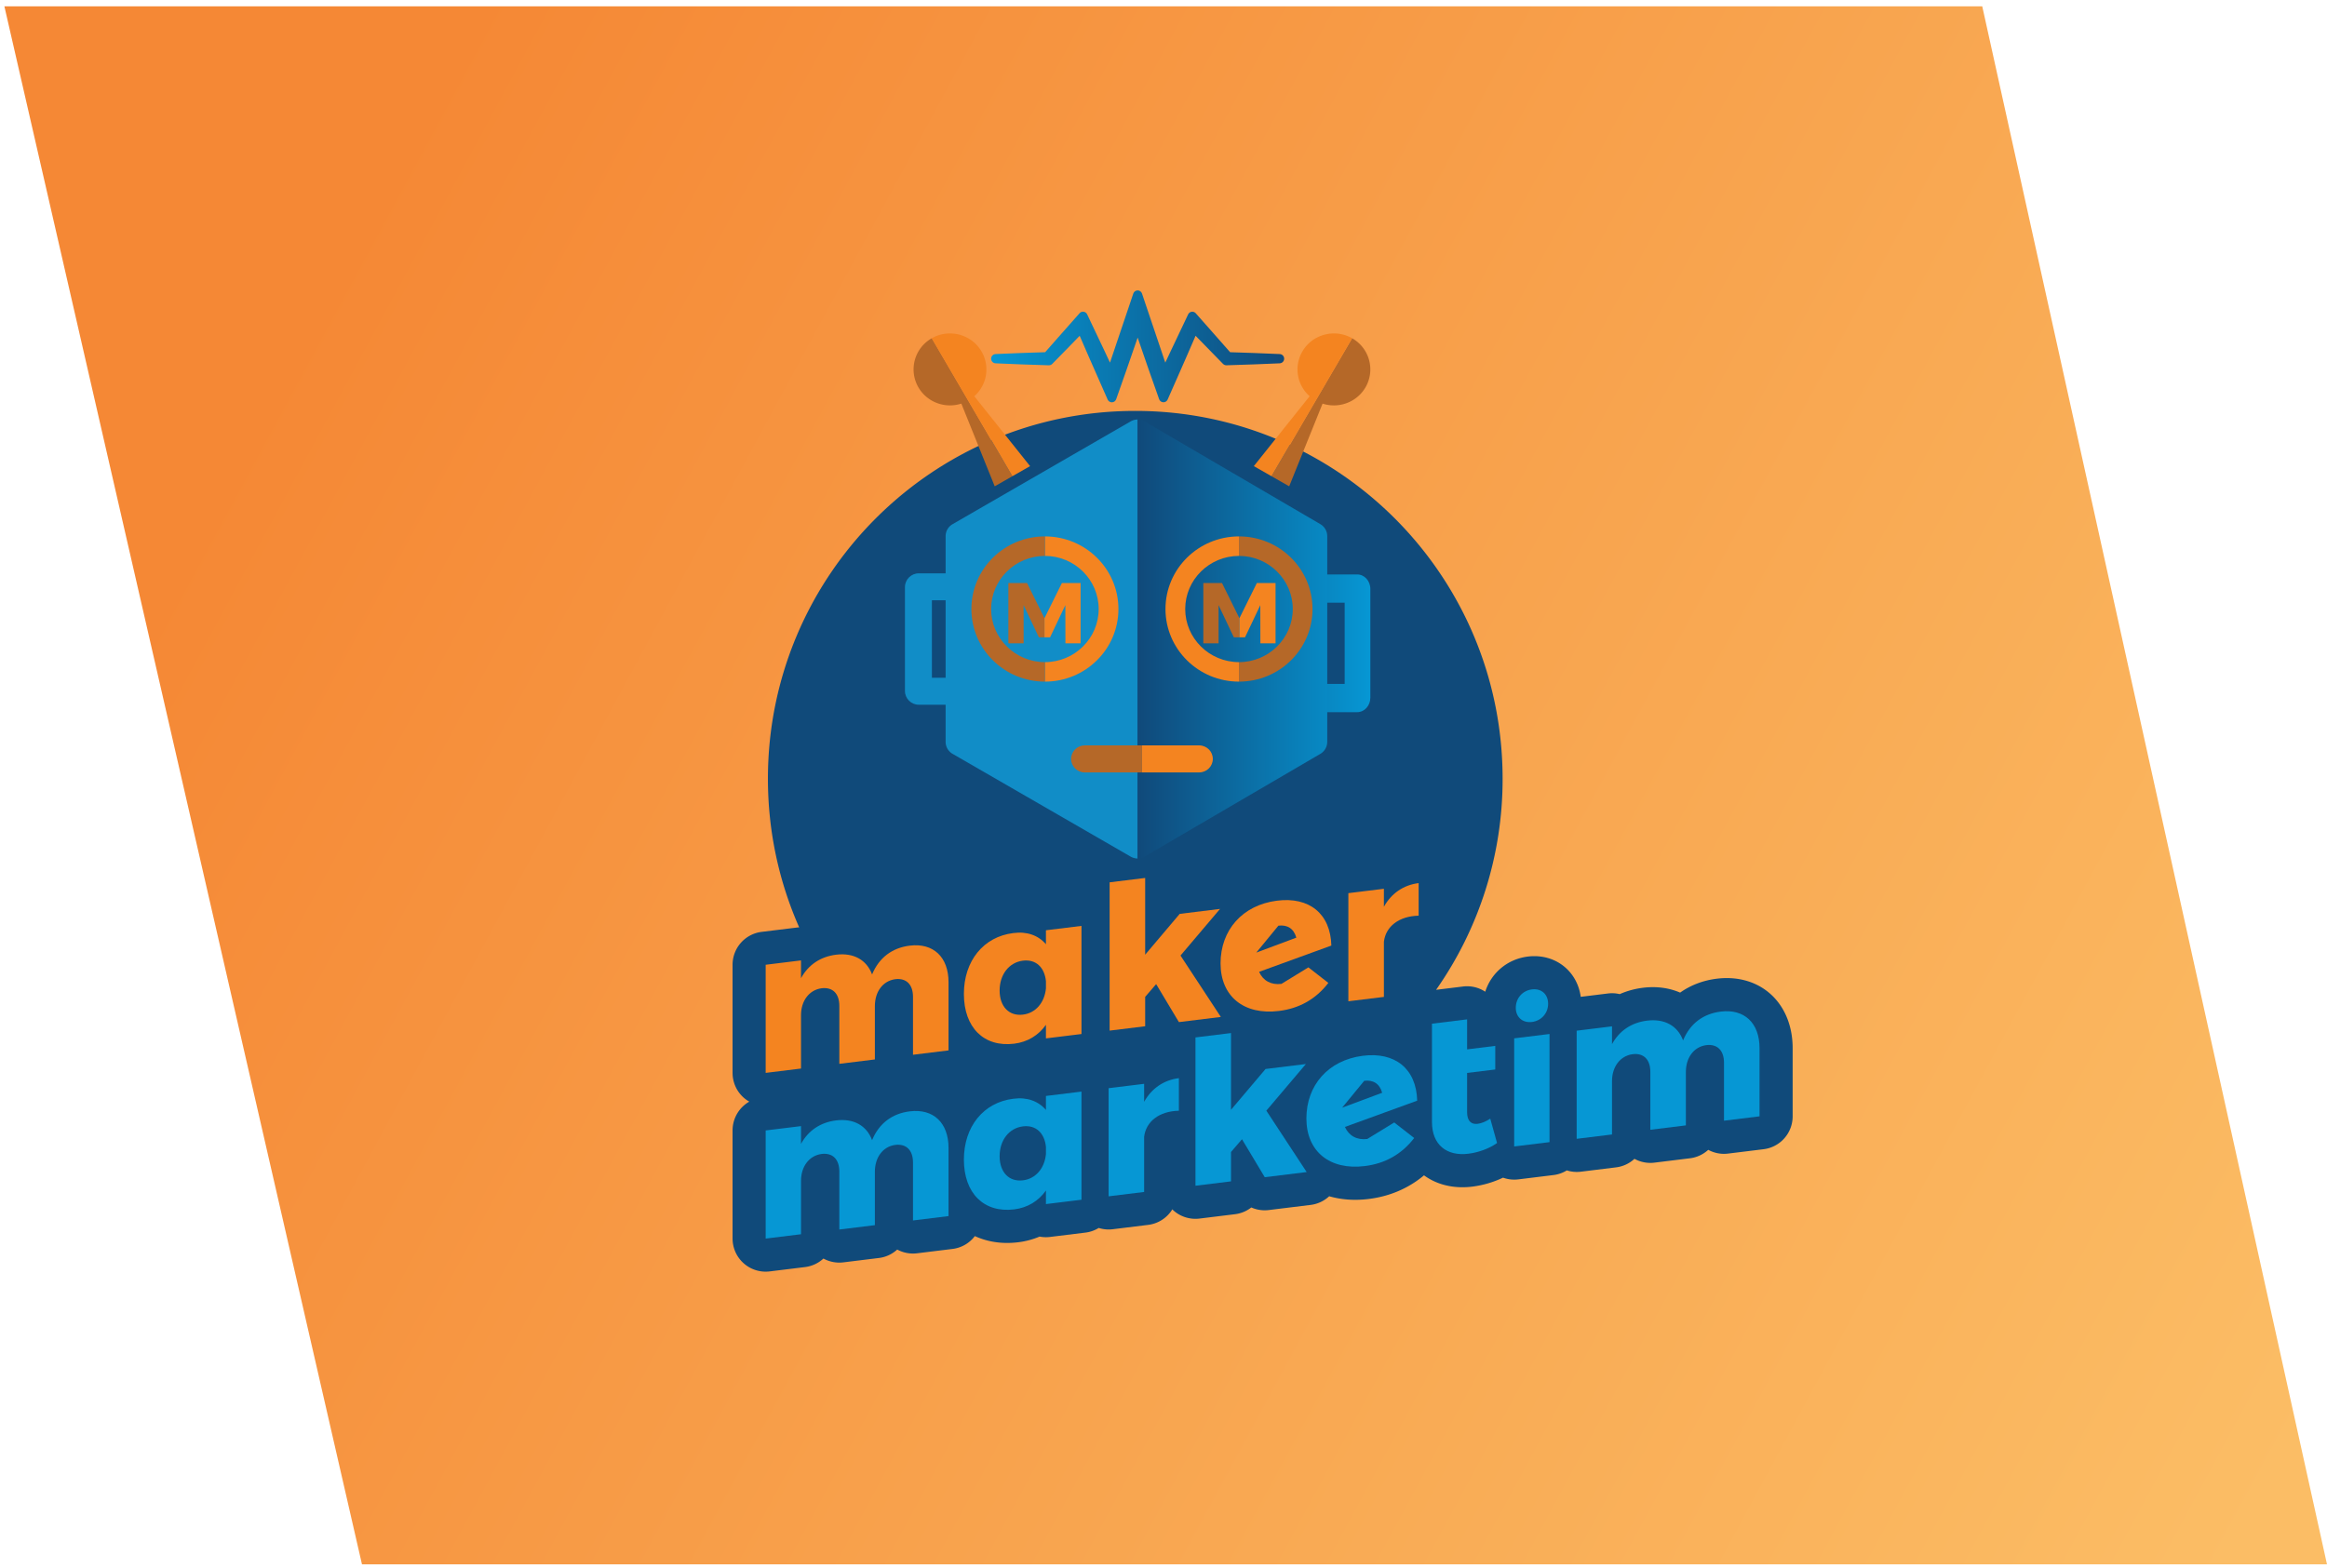 <svg xmlns="http://www.w3.org/2000/svg" width="270" height="182" viewBox="0 0 270 182"><defs><linearGradient id="2y0da" x1="25.8" x2="259.08" y1="55.37" y2="181.55" gradientUnits="userSpaceOnUse"><stop offset="0" stop-color="#f58835"/><stop offset="1" stop-color="#fbbd65"/></linearGradient><linearGradient id="2y0dd" x1="159.02" x2="133.51" y1="74.66" y2="74.66" gradientUnits="userSpaceOnUse"><stop offset="0" stop-color="#0697d4"/><stop offset="1" stop-color="#104a7b"/></linearGradient><linearGradient id="2y0df" x1="158.68" x2="132.24" y1="74.16" y2="74.16" gradientUnits="userSpaceOnUse"><stop offset="0" stop-color="#0697d4"/><stop offset="1" stop-color="#104a7b"/></linearGradient><linearGradient id="2y0dh" x1="115" x2="149" y1="40.2" y2="40.2" gradientUnits="userSpaceOnUse"><stop offset="0" stop-color="#0697d4"/><stop offset="1" stop-color="#104a7b"/></linearGradient><clipPath id="2y0db"><path d="M85 47.69h123v99.897H85z"/></clipPath><clipPath id="2y0dc"><path d="M152.98 69.948h3.04v9.428h-3.04zm-1.452-3.278c-.844 0-1.528.752-1.528 1.68v12.622c0 .929.684 1.681 1.528 1.681h5.944c.844 0 1.528-.752 1.528-1.68V68.35c0-.929-.684-1.681-1.528-1.681z"/></clipPath><clipPath id="2y0de"><path d="M132 99.636c.273 0 .547-.071.792-.215l20.416-11.935c.49-.286.792-.816.792-1.389v-23.87c0-.573-.302-1.102-.792-1.389l-20.416-11.935a1.567 1.567 0 0 0-.792-.215z"/></clipPath><clipPath id="2y0dg"><path d="M132 33.703a.533.533 0 0 0-.505.365l-.503 1.493-1.508 4.47-.692 2.055-.652-1.393-1.76-3.706-.24-.508a.532.532 0 0 0-.48-.305.53.53 0 0 0-.399.18l-.362.409-1.923 2.173c-.57.643-1.143 1.294-1.706 1.94-.89.027-1.808.054-2.713.09-.873.03-1.76.069-2.62.107l-.427.019a.536.536 0 0 0-.51.537c0 .287.225.524.51.537l.43.019c.858.038 1.745.077 2.62.107.945.037 1.908.066 2.84.094l.206.006.09.002h.016a.53.53 0 0 0 .377-.158l.074-.074c.656-.663 1.34-1.362 2.032-2.078l1.08-1.113 1.1 2.533 1.654 3.755.49 1.112c.085.195.277.32.487.32l.02-.001a.533.533 0 0 0 .482-.357l.408-1.157.783-2.224.772-2.233.53-1.537.529 1.537.77 2.23.786 2.226.406 1.155a.534.534 0 0 0 .482.357h.02c.211 0 .402-.124.488-.319l.488-1.11.587-1.327c.352-.795.716-1.616 1.067-2.428l1.1-2.534.32.33a382.55 382.55 0 0 0 2.794 2.863l.073.074c.1.1.236.158.378.158h.015l.09-.003.062-.002c.978-.03 1.99-.06 2.987-.098.858-.029 1.732-.067 2.577-.105l.47-.02a.536.536 0 0 0 .51-.537.535.535 0 0 0-.51-.537l-.466-.02c-.846-.038-1.721-.077-2.584-.105-.902-.036-1.82-.063-2.71-.09a416.854 416.854 0 0 0-2.418-2.744l-1.211-1.369-.36-.408a.528.528 0 0 0-.473-.175.533.533 0 0 0-.407.3l-.24.507-1.758 3.703c-.22.462-.44.929-.657 1.393l-.69-2.053-1.508-4.47-.503-1.493a.533.533 0 0 0-.505-.365z"/></clipPath></defs><g><g><path fill="url(#2y0da)" d="M41.999 181.552h228l-40-180.815H.51z"/></g><g><g><g><g/><g clip-path="url(#2y0db)"><path fill="#104a7a" d="M200.344 113.514c-.374 0-.76.024-1.145.072-1.594.196-3.036.753-4.255 1.615-1.27-.551-2.746-.754-4.292-.564a9.603 9.603 0 0 0-2.719.74c-.44-.105-.9-.133-1.358-.076l-3.164.389c-.366-2.74-2.558-4.72-5.392-4.72a5.99 5.99 0 0 0-.732.045c-2.393.294-4.265 1.91-4.955 4.082a3.821 3.821 0 0 0-2.571-.605l-3.133.385a42.532 42.532 0 0 0 7.718-24.501c0-23.576-19.083-42.687-42.622-42.687-23.54 0-42.623 19.111-42.623 42.687 0 6.14 1.297 11.976 3.627 17.252-.085.005-.171.01-.256.02l-4.1.504A3.843 3.843 0 0 0 85 111.968v12.55c0 1.1.472 2.15 1.295 2.879.2.177.417.328.644.458A3.844 3.844 0 0 0 85 131.193v12.55c0 1.1.472 2.149 1.295 2.879a3.837 3.837 0 0 0 3.012.936l4.1-.504a3.824 3.824 0 0 0 2.136-.99 3.834 3.834 0 0 0 2.312.443l4.123-.507c.82-.1 1.553-.456 2.125-.98a3.836 3.836 0 0 0 2.298.436l4.124-.507a3.83 3.83 0 0 0 2.585-1.489c1.135.519 2.4.795 3.743.795.422 0 .857-.027 1.291-.08a9.305 9.305 0 0 0 2.48-.658 3.82 3.82 0 0 0 1.202.042l4.123-.506c.56-.07 1.078-.26 1.533-.539a3.827 3.827 0 0 0 1.616.151l4.123-.507a3.836 3.836 0 0 0 2.803-1.804c.046.045.089.093.137.136a3.837 3.837 0 0 0 3.012.936l4.123-.507a3.824 3.824 0 0 0 1.892-.782 3.839 3.839 0 0 0 2.023.3l4.864-.597c.817-.1 1.565-.46 2.15-1.005.938.27 1.946.414 3.013.414.514 0 1.044-.033 1.577-.099 2.44-.3 4.615-1.238 6.412-2.742 1.206.88 2.725 1.382 4.457 1.382.376 0 .764-.024 1.152-.072a11.795 11.795 0 0 0 3.56-1.04 3.834 3.834 0 0 0 1.765.2l4.1-.504a3.82 3.82 0 0 0 1.534-.539 3.828 3.828 0 0 0 1.616.152l4.1-.505a3.826 3.826 0 0 0 2.135-.99c.7.383 1.506.543 2.312.444l4.124-.508c.82-.1 1.553-.456 2.125-.98.696.378 1.499.535 2.298.436l4.124-.507a3.843 3.843 0 0 0 3.371-3.816v-7.91c0-4.79-3.148-8.137-7.656-8.137"/></g></g><g><path fill="#f48420" d="M110.058 113.997v7.91l-4.124.507v-6.726c0-1.439-.787-2.2-2.061-2.044-1.46.203-2.362 1.474-2.362 3.12v6.194l-4.124.508v-6.727c0-1.439-.787-2.2-2.061-2.043-1.46.202-2.386 1.476-2.386 3.123v6.193l-4.1.504v-12.549l4.1-.504v2.065c.857-1.567 2.27-2.506 4.077-2.728 2.038-.25 3.544.608 4.17 2.293.81-1.955 2.338-3.094 4.377-3.345 2.71-.333 4.494 1.304 4.494 4.25"/></g><g><path fill="#f48420" d="M125.483 107.458v12.549l-4.123.507v-1.578c-.857 1.22-2.131 2.002-3.683 2.193-3.52.433-5.837-1.88-5.837-5.777 0-3.828 2.27-6.635 5.722-7.06 1.598-.22 2.918.268 3.798 1.296v-1.623zm-4.123 6.421c-.162-1.627-1.181-2.568-2.664-2.386-1.621.2-2.71 1.61-2.71 3.465 0 1.856 1.089 2.998 2.71 2.798 1.483-.182 2.502-1.398 2.664-3.041z"/></g><g><path fill="#f48420" d="M134.147 114.216l-1.274 1.48v3.41l-4.123.506v-17.211l4.123-.507v8.907l4.008-4.738 4.678-.575-4.586 5.412 4.68 7.126-4.865.598z"/></g><g><path fill="#f48420" d="M151.812 112.271l2.316 1.803c-1.46 1.896-3.382 2.968-5.744 3.258-4.054.499-6.764-1.696-6.764-5.524 0-3.85 2.525-6.759 6.533-7.275 3.752-.484 6.23 1.507 6.322 5.207l-8.384 3.05c.463 1.033 1.39 1.545 2.594 1.397zm-6.045-1.715l4.645-1.733c-.3-1.076-1.063-1.515-2.08-1.39z"/></g><g><path fill="#f48420" d="M164.604 102.493v3.781c-2.293.05-3.823 1.259-4.03 3.024v6.402l-4.124.507v-12.549l4.123-.507v2.088c.857-1.544 2.27-2.53 4.03-2.746"/></g><g><path fill="#0697d4" d="M110.058 133.228v7.91l-4.124.507v-6.727c0-1.439-.787-2.2-2.061-2.043-1.46.203-2.362 1.473-2.362 3.12v6.194l-4.124.507v-6.727c0-1.438-.787-2.2-2.061-2.043-1.46.202-2.386 1.476-2.386 3.123v6.194l-4.1.504v-12.55l4.1-.503v2.064c.857-1.567 2.27-2.506 4.077-2.728 2.038-.25 3.544.608 4.17 2.294.81-1.956 2.338-3.095 4.377-3.345 2.71-.334 4.494 1.303 4.494 4.249"/></g><g><path fill="#0697d4" d="M125.483 126.688v12.55l-4.123.506v-1.577c-.857 1.219-2.131 2.001-3.683 2.192-3.52.433-5.837-1.88-5.837-5.777 0-3.827 2.27-6.635 5.722-7.06 1.598-.219 2.918.269 3.798 1.296v-1.623zm-4.123 6.422c-.162-1.627-1.181-2.568-2.664-2.386-1.621.2-2.71 1.609-2.71 3.465 0 1.855 1.089 2.997 2.71 2.798 1.483-.182 2.502-1.399 2.664-3.042z"/></g><g><path fill="#0697d4" d="M136.784 125.13v3.781c-2.294.05-3.822 1.259-4.031 3.025v6.401l-4.123.507v-12.549l4.123-.507v2.088c.858-1.544 2.27-2.53 4.03-2.746"/></g><g><path fill="#0697d4" d="M144.107 132.218l-1.274 1.479v3.41l-4.123.507v-17.212l4.123-.507v8.907l4.008-4.737 4.679-.576-4.587 5.412 4.679 7.126-4.864.598z"/></g><g><path fill="#0697d4" d="M161.772 130.273l2.316 1.802c-1.46 1.896-3.382 2.968-5.745 3.259-4.053.498-6.763-1.697-6.763-5.525 0-3.85 2.525-6.758 6.532-7.275 3.753-.484 6.23 1.507 6.323 5.207l-8.385 3.05c.464 1.033 1.39 1.545 2.594 1.397zm-6.046-1.716l4.646-1.732c-.3-1.076-1.063-1.516-2.08-1.39z"/></g><g><path fill="#0697d4" d="M173.701 132.656c-.903.645-2.154 1.1-3.335 1.245-2.479.305-4.216-1.012-4.216-3.68v-11.413l4.077-.501v3.48l3.266-.402v2.738l-3.266.4V129.071c0 1.02.463 1.451 1.228 1.358.44-.055.926-.254 1.46-.598z"/></g><g><path fill="#0697d4" d="M179.79 120.004v12.55l-4.1.503v-12.549zm-2.038-1.396c-1.089.134-1.876-.558-1.876-1.648 0-1.114.787-2 1.876-2.133 1.089-.134 1.876.558 1.876 1.672 0 1.09-.787 1.975-1.876 2.109z"/></g><g><path fill="#0697d4" d="M204.158 121.65v7.91l-4.124.506v-6.726c0-1.439-.787-2.2-2.061-2.043-1.46.202-2.363 1.473-2.363 3.12v6.193l-4.123.508v-6.727c0-1.439-.787-2.2-2.061-2.043-1.46.202-2.386 1.476-2.386 3.123v6.194l-4.1.504v-12.55l4.1-.503v2.064c.857-1.567 2.27-2.506 4.076-2.728 2.04-.25 3.544.608 4.17 2.294.81-1.956 2.34-3.094 4.378-3.345 2.71-.334 4.494 1.303 4.494 4.249"/></g></g><g><g/><g clip-path="url(#2y0dc)"><path fill="url(#2y0dd)" d="M152.98 69.948h3.04v9.428h-3.04zm-1.452-3.278c-.844 0-1.528.752-1.528 1.68v12.622c0 .929.684 1.681 1.528 1.681h5.944c.844 0 1.528-.752 1.528-1.68V68.35c0-.929-.684-1.681-1.528-1.681z"/></g></g><g><g><path fill="#118dc7" d="M108.127 69.667h3.193v8.996h-3.192zm-1.523-3.127c-.886 0-1.604.718-1.604 1.604v12.043c0 .885.718 1.603 1.604 1.603h6.24c.885 0 1.603-.718 1.603-1.603V68.144c0-.886-.718-1.604-1.604-1.604z"/></g><g><path fill="#118dc7" d="M131.195 48.903l-20.673 11.935a1.604 1.604 0 0 0-.802 1.389v23.87c0 .573.306 1.103.802 1.39l20.673 11.934c.248.143.525.215.802.215V48.688c-.277 0-.554.072-.802.215"/></g></g><g><g/><g clip-path="url(#2y0de)"><path fill="url(#2y0df)" d="M132 99.636c.273 0 .547-.071.792-.215l20.416-11.935c.49-.286.792-.816.792-1.389v-23.87c0-.573-.302-1.102-.792-1.389l-20.416-11.935a1.567 1.567 0 0 0-.792-.215z"/></g></g><g><g><path fill="#b56828" d="M108.114 39.258a4.149 4.149 0 0 0-1.547 5.704c1.018 1.742 3.114 2.484 4.975 1.88l3.874 9.598 2.053-1.172z"/></g><g><path fill="#f48420" d="M119.519 54.098l-6.475-8.114a4.14 4.14 0 0 0 .84-5.197c-1.168-1.997-3.753-2.682-5.774-1.529l9.356 16.011z"/></g><g><path fill="#b56828" d="M156.886 39.258l-9.356 16.01 2.053 1.172 3.874-9.597c1.861.603 3.957-.139 4.976-1.881a4.149 4.149 0 0 0-1.547-5.704"/></g><g><path fill="#f48420" d="M156.889 39.258c-2.022-1.153-4.606-.468-5.774 1.529a4.14 4.14 0 0 0 .84 5.197l-6.475 8.114 2.053 1.171z"/></g><g><path fill="#f48420" d="M121.24 62.254v2.264c3.44 0 6.239 2.765 6.239 6.164 0 3.398-2.799 6.164-6.239 6.164v2.263c4.71 0 8.53-3.773 8.53-8.427 0-4.655-3.82-8.428-8.53-8.428"/></g><g><path fill="#b56828" d="M115 70.682c0-3.4 2.8-6.164 6.24-6.164v-2.264c-4.711 0-8.53 3.773-8.53 8.428 0 4.654 3.819 8.427 8.53 8.427v-2.263c-3.44 0-6.24-2.765-6.24-6.164"/></g><g><path fill="#b56828" d="M143.76 62.254v2.264c3.44 0 6.239 2.765 6.239 6.164 0 3.398-2.799 6.164-6.239 6.164v2.263c4.71 0 8.53-3.773 8.53-8.427 0-4.655-3.82-8.428-8.53-8.428"/></g><g><path fill="#f48420" d="M137.52 70.682c0-3.4 2.8-6.164 6.24-6.164v-2.264c-4.711 0-8.53 3.773-8.53 8.428 0 4.654 3.819 8.427 8.53 8.427v-2.263c-3.44 0-6.24-2.765-6.24-6.164"/></g><g><path fill="#b56828" d="M125.868 86.51c-.877 0-1.588.702-1.588 1.568 0 .866.71 1.568 1.588 1.568h6.634V86.51z"/></g><g><path fill="#f48420" d="M139.134 86.51H132.5v3.136h6.634c.877 0 1.588-.702 1.588-1.568 0-.866-.71-1.569-1.588-1.569"/></g></g><g><g/><g clip-path="url(#2y0dg)"><path fill="url(#2y0dh)" d="M132 33.703a.533.533 0 0 0-.505.365l-.503 1.493-1.508 4.47-.692 2.055-.652-1.393-1.76-3.706-.24-.508a.532.532 0 0 0-.48-.305.53.53 0 0 0-.399.18l-.362.409-1.923 2.173c-.57.643-1.143 1.294-1.706 1.94-.89.027-1.808.054-2.713.09-.873.03-1.76.069-2.62.107l-.427.019a.536.536 0 0 0-.51.537c0 .287.225.524.51.537l.43.019c.858.038 1.745.077 2.62.107.945.037 1.908.066 2.84.094l.206.006.09.002h.016a.53.53 0 0 0 .377-.158l.074-.074c.656-.663 1.34-1.362 2.032-2.078l1.08-1.113 1.1 2.533 1.654 3.755.49 1.112c.085.195.277.32.487.32l.02-.001a.533.533 0 0 0 .482-.357l.408-1.157.783-2.224.772-2.233.53-1.537.529 1.537.77 2.23.786 2.226.406 1.155a.534.534 0 0 0 .482.357h.02c.211 0 .402-.124.488-.319l.488-1.11.587-1.327c.352-.795.716-1.616 1.067-2.428l1.1-2.534.32.33a382.55 382.55 0 0 0 2.794 2.863l.073.074c.1.1.236.158.378.158h.015l.09-.003.062-.002c.978-.03 1.99-.06 2.987-.098.858-.029 1.732-.067 2.577-.105l.47-.02a.536.536 0 0 0 .51-.537.535.535 0 0 0-.51-.537l-.466-.02c-.846-.038-1.721-.077-2.584-.105-.902-.036-1.82-.063-2.71-.09a416.854 416.854 0 0 0-2.418-2.744l-1.211-1.369-.36-.408a.528.528 0 0 0-.473-.175.533.533 0 0 0-.407.3l-.24.507-1.758 3.703c-.22.462-.44.929-.657 1.393l-.69-2.053-1.508-4.47-.503-1.493a.533.533 0 0 0-.505-.365z"/></g></g><g><g><path fill="#b56828" d="M119.171 67.669H117v6.993h1.77v-4.43l1.769 3.731h.651V71.75z"/></g><g><path fill="#f48420" d="M123.21 67.669l-2.02 4.08v2.214h.651l1.77-3.73.01 4.429h1.76v-6.993z"/></g><g><path fill="#b56828" d="M141.791 67.669h-2.171v6.993h1.77v-4.43l1.769 3.731h.65V71.75z"/></g><g><path fill="#f48420" d="M145.83 67.669l-2.02 4.08v2.214h.651l1.77-3.73.01 4.429h1.76v-6.993z"/></g></g></g></g></svg>